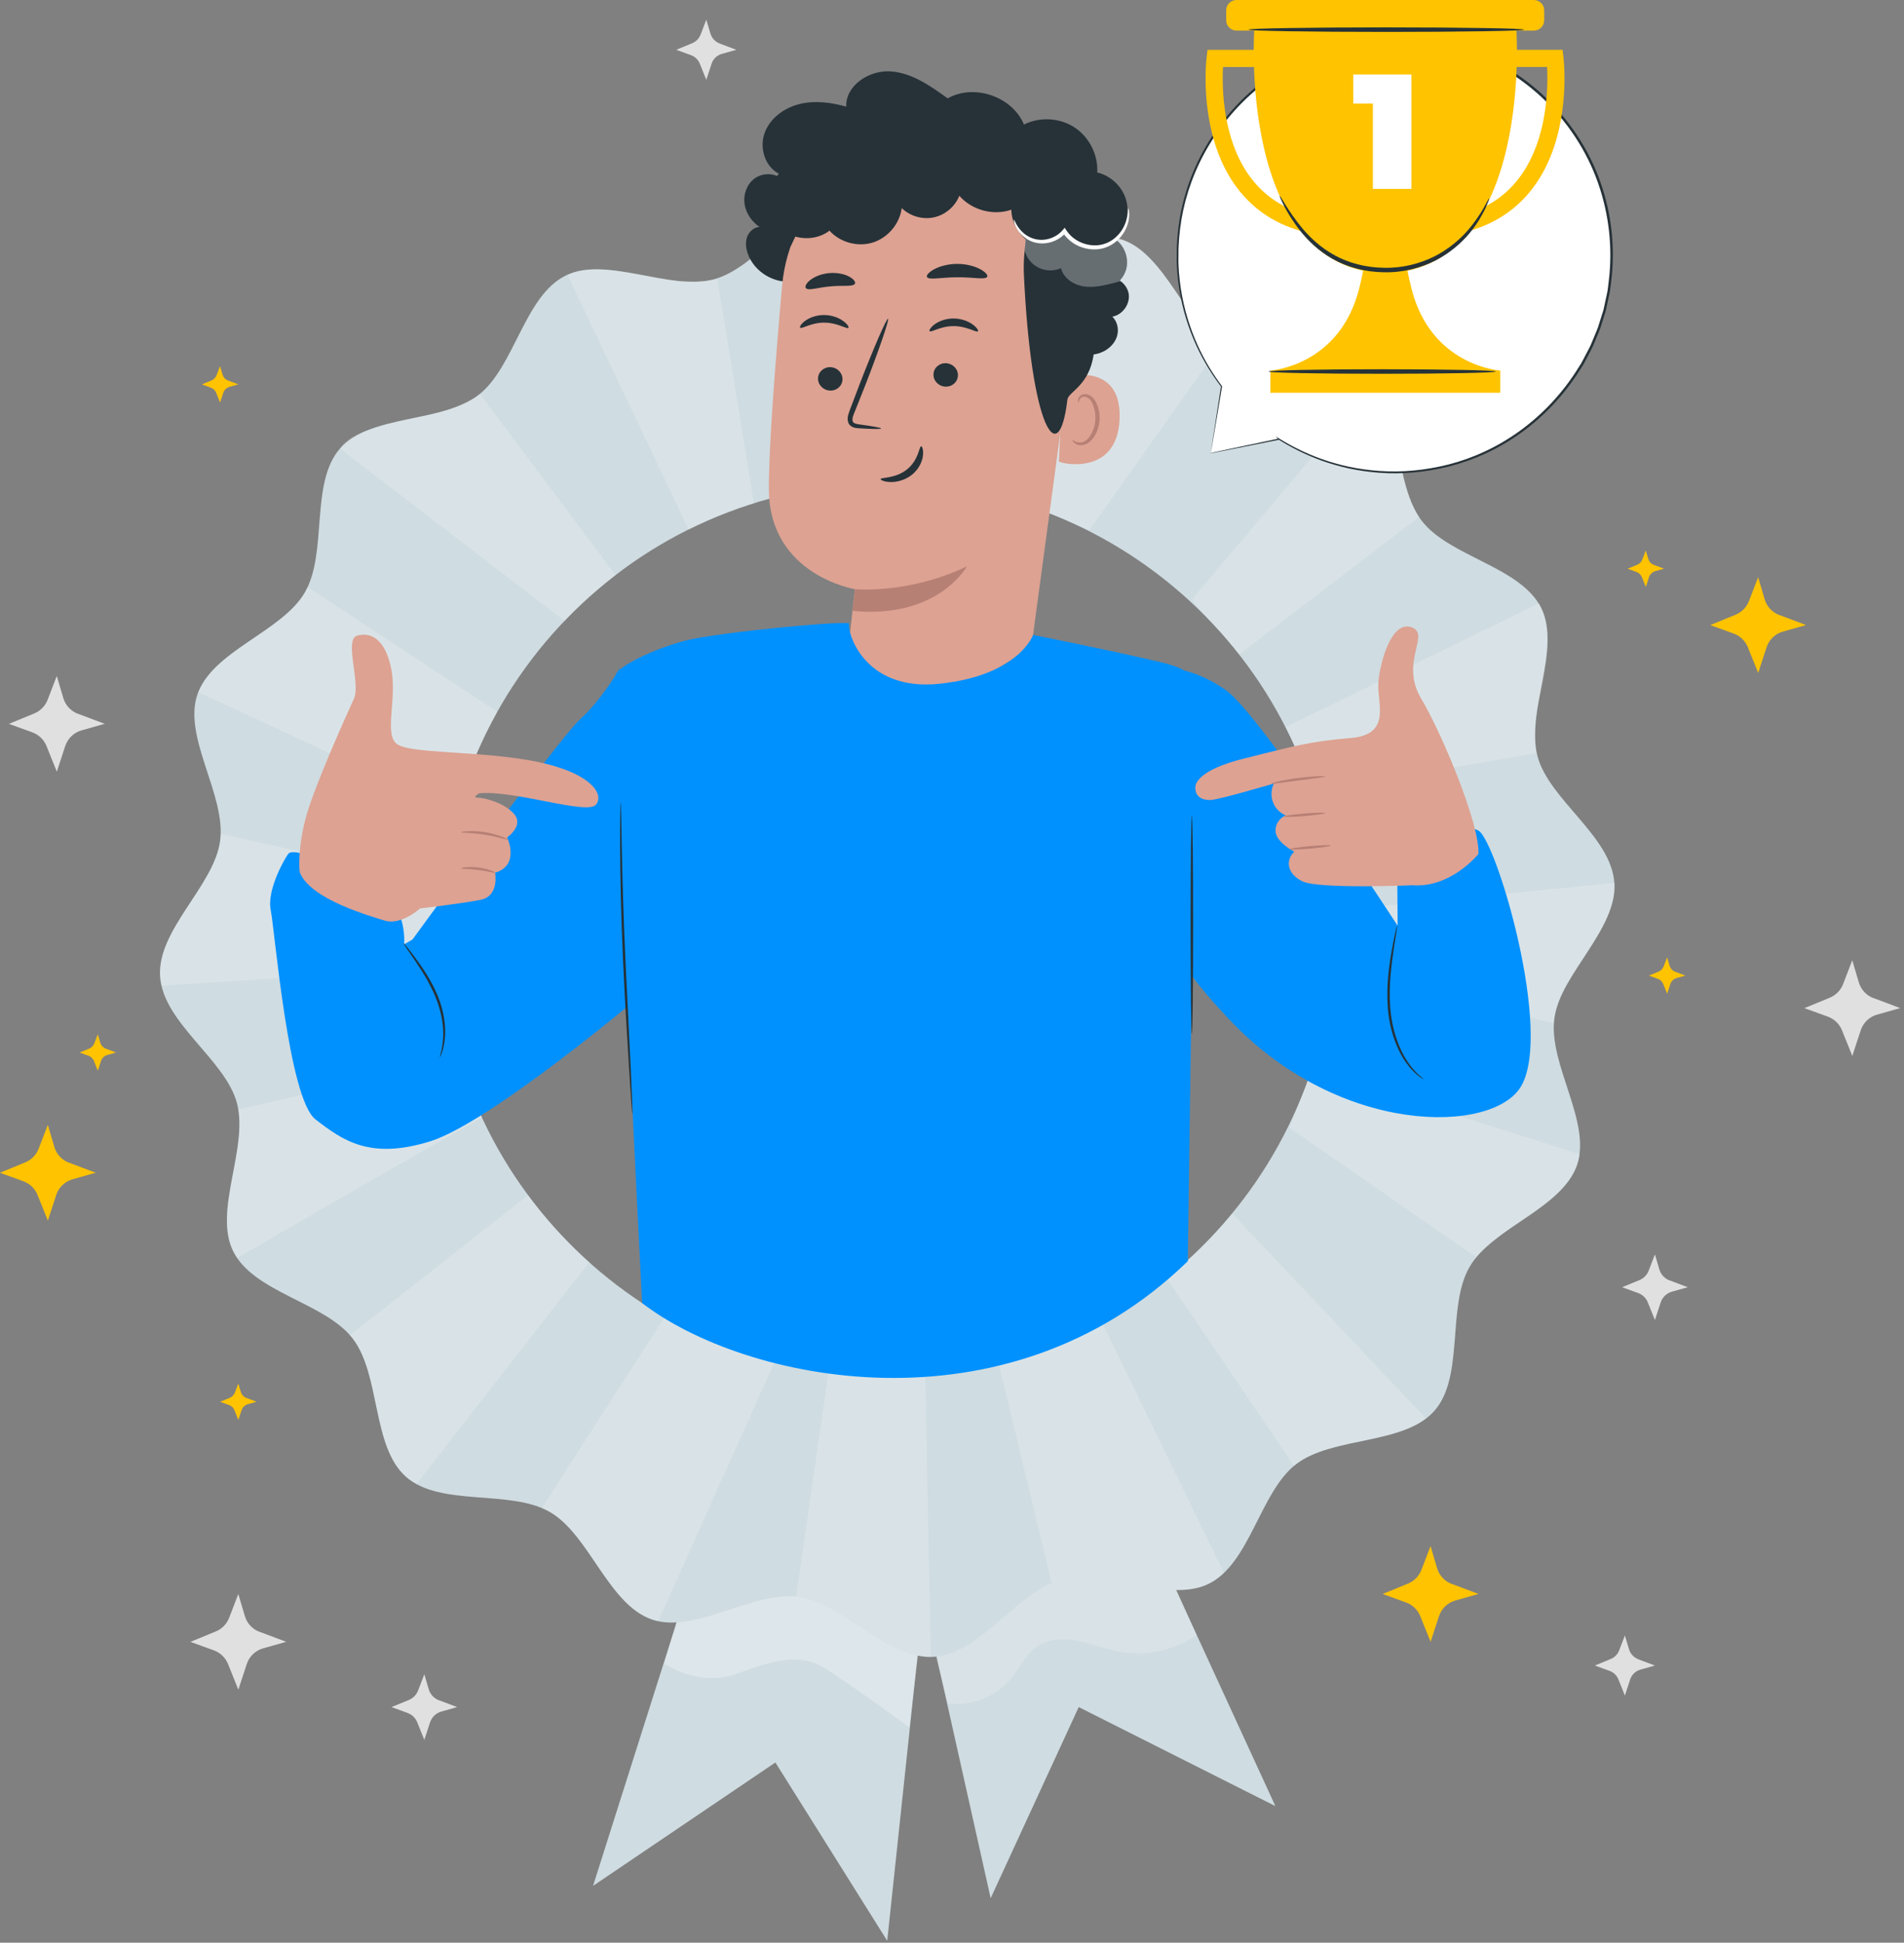 <svg width="395" height="403" viewBox="0 0 395 403" fill="none" xmlns="http://www.w3.org/2000/svg">
<rect x="0" y="0" width="395" height="403" fill="#808080" stroke="none"/>
<g clip-path="url(#clip0_354_612)">
<path d="M369.149 127.58L374.679 129.66L369.879 131.02C368.279 131.47 367.009 132.7 366.489 134.28L364.749 139.59L362.609 134.27C362.079 132.95 361.009 131.92 359.669 131.43L354.809 129.67L360.069 127.51C361.339 126.99 362.339 125.96 362.839 124.68L364.739 119.74L366.099 124.33C366.549 125.83 367.669 127.04 369.139 127.59L369.149 127.58Z" fill="#FFC300"/>
<path d="M14.328 241.19L19.858 243.27L15.058 244.63C13.458 245.08 12.188 246.31 11.668 247.89L9.928 253.2L7.788 247.88C7.258 246.56 6.188 245.53 4.848 245.04L-0.012 243.28L5.248 241.12C6.518 240.6 7.518 239.57 8.018 238.29L9.918 233.35L11.278 237.94C11.728 239.44 12.848 240.65 14.318 241.2L14.328 241.19Z" fill="#FFC300"/>
<path d="M301.188 328.569L306.718 330.649L301.918 332.009C300.318 332.459 299.048 333.689 298.528 335.269L296.788 340.579L294.648 335.259C294.118 333.939 293.048 332.909 291.708 332.419L286.848 330.659L292.108 328.499C293.378 327.979 294.378 326.949 294.878 325.669L296.778 320.729L298.138 325.319C298.588 326.819 299.708 328.029 301.178 328.579L301.188 328.569Z" fill="#FFC300"/>
<path d="M21.966 217.54L24.066 218.33L22.246 218.85C21.636 219.02 21.156 219.49 20.956 220.09L20.296 222.11L19.486 220.09C19.286 219.59 18.876 219.2 18.366 219.01L16.516 218.34L18.516 217.52C18.996 217.32 19.376 216.93 19.566 216.44L20.286 214.56L20.806 216.3C20.976 216.87 21.406 217.33 21.956 217.54H21.966Z" fill="#FFC300"/>
<path d="M51.118 289.99L53.218 290.78L51.398 291.3C50.788 291.47 50.308 291.94 50.108 292.54L49.448 294.56L48.638 292.54C48.438 292.04 48.028 291.64 47.518 291.46L45.668 290.79L47.668 289.97C48.148 289.77 48.528 289.38 48.718 288.89L49.438 287.01L49.958 288.75C50.128 289.32 50.558 289.78 51.108 289.99H51.118Z" fill="#FFC300"/>
<path d="M347.536 201.58L349.636 202.37L347.816 202.89C347.206 203.06 346.726 203.53 346.526 204.13L345.866 206.15L345.056 204.13C344.856 203.63 344.446 203.23 343.936 203.05L342.086 202.38L344.086 201.56C344.566 201.36 344.946 200.97 345.136 200.48L345.856 198.6L346.376 200.34C346.546 200.91 346.976 201.37 347.526 201.58H347.536Z" fill="#FFC300"/>
<path d="M343.106 117.18L345.206 117.97L343.386 118.49C342.776 118.66 342.296 119.13 342.096 119.73L341.436 121.75L340.626 119.73C340.426 119.23 340.016 118.84 339.506 118.65L337.656 117.98L339.656 117.16C340.136 116.96 340.516 116.57 340.706 116.08L341.426 114.2L341.946 115.94C342.116 116.51 342.546 116.97 343.096 117.18H343.106Z" fill="#FFC300"/>
<path d="M47.329 78.94L49.429 79.73L47.609 80.25C46.999 80.42 46.519 80.89 46.319 81.49L45.659 83.51L44.849 81.49C44.649 80.99 44.239 80.59 43.729 80.41L41.879 79.74L43.879 78.92C44.359 78.72 44.739 78.33 44.929 77.84L45.649 75.96L46.169 77.7C46.339 78.27 46.769 78.73 47.319 78.94H47.329Z" fill="#FFC300"/>
<path d="M339.857 344.2L343.327 345.5L340.317 346.35C339.307 346.64 338.517 347.4 338.187 348.4L337.097 351.73L335.757 348.39C335.427 347.56 334.757 346.91 333.917 346.61L330.867 345.5L334.167 344.14C334.967 343.81 335.597 343.17 335.907 342.36L337.097 339.26L337.957 342.14C338.237 343.08 338.947 343.84 339.867 344.19L339.857 344.2Z" fill="#E0E0E0"/>
<path d="M149.287 9.03L152.757 10.33L149.747 11.18C148.737 11.47 147.947 12.23 147.617 13.23L146.527 16.56L145.187 13.22C144.857 12.39 144.187 11.74 143.347 11.44L140.297 10.33L143.597 8.97C144.397 8.64 145.027 8 145.337 7.19L146.527 4.09L147.387 6.97C147.667 7.91 148.377 8.67 149.297 9.02L149.287 9.03Z" fill="#E0E0E0"/>
<path d="M388.676 207.04L394.206 209.12L389.406 210.48C387.806 210.93 386.536 212.16 386.016 213.74L384.276 219.05L382.136 213.73C381.606 212.41 380.536 211.38 379.196 210.89L374.336 209.13L379.596 206.97C380.866 206.45 381.866 205.42 382.366 204.14L384.266 199.2L385.626 203.79C386.076 205.29 387.196 206.5 388.666 207.05L388.676 207.04Z" fill="#E0E0E0"/>
<path d="M53.848 338.5L59.378 340.58L54.578 341.94C52.978 342.39 51.708 343.62 51.188 345.2L49.448 350.51L47.308 345.19C46.778 343.87 45.708 342.84 44.368 342.35L39.508 340.59L44.768 338.43C46.038 337.91 47.038 336.88 47.538 335.6L49.438 330.66L50.798 335.25C51.248 336.75 52.368 337.96 53.838 338.51L53.848 338.5Z" fill="#E0E0E0"/>
<path d="M91.049 352.69L94.839 354.12L91.549 355.05C90.449 355.36 89.579 356.2 89.219 357.29L88.029 360.93L86.559 357.28C86.199 356.37 85.459 355.66 84.549 355.33L81.219 354.12L84.829 352.64C85.699 352.28 86.389 351.58 86.729 350.7L88.029 347.31L88.959 350.46C89.269 351.49 90.039 352.32 91.039 352.7L91.049 352.69Z" fill="#E0E0E0"/>
<path d="M346.346 265.59L350.136 267.02L346.846 267.95C345.746 268.26 344.876 269.1 344.516 270.19L343.326 273.83L341.856 270.18C341.496 269.27 340.756 268.56 339.846 268.23L336.516 267.02L340.126 265.54C340.996 265.18 341.686 264.48 342.026 263.6L343.326 260.21L344.256 263.36C344.566 264.39 345.336 265.22 346.336 265.6L346.346 265.59Z" fill="#E0E0E0"/>
<path d="M16.188 148.07L21.718 150.149L16.918 151.509C15.318 151.959 14.048 153.19 13.528 154.77L11.788 160.079L9.648 154.759C9.118 153.439 8.048 152.409 6.708 151.919L1.848 150.16L7.108 147.999C8.378 147.479 9.378 146.449 9.878 145.169L11.778 140.229L13.138 144.82C13.588 146.32 14.708 147.529 16.178 148.079L16.188 148.07Z" fill="#E0E0E0"/>
<path d="M185.781 305.52L205.521 393.77L223.791 354.12L264.591 374.66L226.031 290.78L185.781 305.52Z" fill="#CFDCE1"/>
<g opacity="0.2">
<path d="M196.643 353.36C201.213 353.98 206.373 352.08 209.373 348.62C211.453 346.22 212.733 343.06 215.443 341.37C217.873 339.85 220.993 339.85 223.803 340.42C226.623 340.99 229.303 342.08 232.133 342.61C237.673 343.65 243.623 342.39 248.243 339.2L239.973 320.48L207.033 318.58L192.633 337.94L196.653 353.36H196.643Z" fill="white"/>
</g>
<path d="M194.071 308.481L184.061 402.601L160.861 365.611L123.031 391.211L152.271 299.021L194.071 308.481Z" fill="#CFDCE1"/>
<g opacity="0.3">
<path d="M137.812 345.1C137.812 345.1 145.073 350.2 153.143 347.11C161.213 344.03 166.293 343.16 170.943 345.97C175.593 348.77 188.592 358.29 188.592 358.29L190.512 342.96L172.592 322.83L155.893 327.25L142.463 328.72L139.973 337.75L137.812 345.11V345.1Z" fill="white"/>
</g>
<path d="M327.171 241.63C330.211 232.72 321.201 220.81 322.461 211.26C323.681 201.99 335.531 192.85 334.911 183.16C334.291 173.47 321.371 165.92 318.971 156.88C316.501 147.57 323.911 134.6 319.751 126.15C315.521 117.55 300.691 115.52 294.931 108.01C289.131 100.44 291.011 85.61 283.871 79.33C276.731 73.05 262.261 76.82 254.011 72.03C245.821 67.28 241.911 52.83 232.841 49.74C223.931 46.7 212.021 55.71 202.471 54.45C193.201 53.23 184.061 41.38 174.371 42C164.681 42.62 157.131 55.54 148.091 57.94C138.781 60.41 125.811 53 117.361 57.16C108.761 61.39 106.731 76.22 99.221 81.98C91.651 87.78 76.821 85.9 70.541 93.04C64.261 100.18 68.031 114.65 63.241 122.9C58.491 131.09 44.041 135 40.951 144.07C37.911 152.98 46.921 164.89 45.661 174.44C44.441 183.71 32.591 192.85 33.211 202.54C33.831 212.23 46.751 219.78 49.151 228.82C51.621 238.13 44.211 251.1 48.371 259.55C52.601 268.15 67.431 270.18 73.191 277.69C78.991 285.26 77.111 300.09 84.251 306.37C91.391 312.65 105.861 308.88 114.111 313.67C122.301 318.42 126.211 332.87 135.281 335.96C144.191 339 156.101 329.99 165.651 331.25C174.921 332.47 184.061 344.32 193.751 343.7C203.441 343.08 210.991 330.16 220.031 327.76C229.341 325.29 242.311 332.7 250.761 328.54C259.361 324.31 261.391 309.48 268.901 303.72C276.471 297.92 291.301 299.8 297.581 292.66C303.861 285.52 300.091 271.05 304.881 262.8C309.631 254.61 324.081 250.7 327.171 241.63ZM190.011 285.31C138.941 288.59 94.891 249.86 91.601 198.79C88.321 147.72 127.051 103.67 178.121 100.38C229.191 97.1 273.241 135.83 276.531 186.9C279.811 237.97 241.081 282.02 190.011 285.31Z" fill="#CFDCE1"/>
<g opacity="0.2">
<path d="M191.992 100.53L192.972 100.51L203.192 54.53C202.942 54.53 199.512 54.16 195.362 51.86C190.692 49.28 180.992 41.13 174.742 42L179.932 100.3C184.002 100.11 188.032 100.19 191.992 100.53Z" fill="white"/>
</g>
<g opacity="0.2">
<path d="M143.182 109.71C147.412 107.63 151.832 105.86 156.402 104.43L148.802 57.93C148.802 57.93 146.452 58.64 141.132 58.31C135.972 57.99 123.242 53.93 117.762 57.06L142.882 109.83L143.172 109.72L143.182 109.71Z" fill="white"/>
</g>
<g opacity="0.2">
<path d="M127.702 119.34L99.562 81.731C99.562 81.731 97.683 83.311 92.662 85.1C87.793 86.841 73.213 88.15 70.562 93.05L117.153 128.83C120.423 125.41 123.953 122.23 127.723 119.34H127.702Z" fill="white"/>
</g>
<g opacity="0.2">
<path d="M103.198 147.68L63.798 121.8C63.628 122.17 63.458 122.55 63.248 122.9C58.578 130.95 44.568 134.88 41.148 143.62C56.148 150.46 81.368 162.32 94.648 168.58C96.648 161.22 99.528 154.21 103.188 147.68H103.198Z" fill="white"/>
</g>
<g opacity="0.2">
<path d="M267.043 151.51C269.083 155.6 270.833 159.87 272.263 164.29L318.733 156.21C318.733 156.21 318.343 154.78 318.623 149.45C318.893 144.29 323.533 132.5 319.283 125.16L266.773 150.82L267.043 151.51Z" fill="white"/>
</g>
<g opacity="0.2">
<path d="M276.578 198.69L276.668 201.99L322.368 212.23C322.368 211.98 322.608 209.42 323.798 206.76C326.698 200.3 335.488 190.9 334.988 183.15L276.668 188.95C276.808 192.23 276.778 195.48 276.578 198.68V198.69Z" fill="white"/>
</g>
<g opacity="0.2">
<path d="M222.571 108.55L226.011 109.93L253.251 71.501C253.021 71.4 250.071 69.24 247.211 65.251C244.101 60.91 238.631 50.87 231.961 49.48L213.941 105.08L214.451 105.28C217.221 106.24 219.931 107.33 222.571 108.54V108.55Z" fill="white"/>
</g>
<g opacity="0.2">
<path d="M257.072 135.76L294.412 107.21C294.412 107.21 292.602 104.71 291.352 99.76C290.082 94.75 289.352 85.51 284.632 80.08L247.262 124.39L250.722 128.47C252.962 130.79 255.082 133.22 257.072 135.76Z" fill="white"/>
</g>
<g opacity="0.2">
<path d="M91.641 198.801C91.3 193.511 91.421 188.301 91.951 183.191L45.791 173.021C45.77 173.501 45.74 173.971 45.681 174.441C44.461 183.711 32.611 192.85 33.23 202.54C33.27 203.19 33.37 203.831 33.52 204.461L91.79 200.711C91.74 200.071 91.68 199.43 91.641 198.79V198.801Z" fill="white"/>
</g>
<g opacity="0.2">
<path d="M207.141 282.61L218.191 328.39C218.801 328.13 219.421 327.91 220.041 327.75C229.351 325.28 242.321 332.69 250.771 328.53C251.931 327.96 252.971 327.18 253.921 326.27L228.521 274.19C221.871 277.83 214.711 280.68 207.151 282.61H207.141Z" fill="white"/>
</g>
<g opacity="0.2">
<path d="M242.012 265.19C249.132 275.51 260.442 292.21 268.472 304.09C268.612 303.97 268.752 303.83 268.902 303.72C275.842 298.4 288.852 299.52 295.822 294.25L255.632 251.75C251.572 256.68 247.012 261.19 242.012 265.2V265.19Z" fill="white"/>
</g>
<g opacity="0.2">
<path d="M95.391 219.681L49.441 230.161C50.951 239.351 44.421 251.491 48.381 259.541C48.621 260.031 48.911 260.501 49.221 260.951C62.631 253.161 86.061 239.601 100.001 231.791C98.201 227.901 96.651 223.851 95.391 219.681Z" fill="white"/>
</g>
<g opacity="0.2">
<path d="M327.733 239.45L272.243 221.83L271.303 224.24C270.773 225.72 270.203 227.18 269.593 228.62L267.523 233.94L306.233 260.78C306.333 260.55 308.353 258.42 312.313 255.52C316.623 252.36 326.973 247.05 327.733 239.44V239.45Z" fill="white"/>
</g>
<g opacity="0.2">
<path d="M109.574 247.92L72.594 276.99C72.794 277.22 73.014 277.44 73.194 277.68C78.994 285.25 77.114 300.08 84.254 306.36C84.914 306.94 85.644 307.41 86.414 307.83C96.674 294.65 112.184 274.73 122.234 261.83C117.564 257.64 113.304 252.98 109.554 247.92H109.574Z" fill="white"/>
</g>
<g opacity="0.2">
<path d="M137.929 273.2C130.889 284.06 119.549 301.6 112.449 312.84C113.029 313.08 113.579 313.35 114.109 313.66C122.299 318.41 126.209 332.86 135.279 335.95C135.699 336.09 136.119 336.2 136.549 336.29L160.679 282.52C152.639 280.42 144.999 277.26 137.929 273.19V273.2Z" fill="white"/>
</g>
<g opacity="0.2">
<path d="M190.04 285.321C183.87 285.721 177.8 285.491 171.89 284.721L165.18 331.201C165.34 331.221 165.5 331.231 165.66 331.251C174.71 332.441 183.64 343.751 193.07 343.711L191.95 285.181C191.32 285.231 190.69 285.291 190.05 285.331L190.04 285.321Z" fill="white"/>
</g>
<path d="M251.172 93.98L253.392 80.13C247.952 72.96 244.572 64.07 244.272 54.26C243.572 32.12 259.532 12.43 281.342 8.58C308.742 3.73 333.822 24.37 334.352 52.18C334.772 74.49 318.302 94.03 296.252 97.44C284.982 99.18 274.152 96.62 265.312 91.05L265.332 91.07L251.172 93.98Z" fill="white"/>
<path d="M251.171 93.98C251.171 93.98 251.491 93.9 252.101 93.77C252.731 93.64 253.631 93.44 254.821 93.19C257.211 92.68 260.731 91.94 265.311 90.97L265.251 91.16L265.231 91.14L264.631 90.51L265.371 90.97C267.831 92.5 270.811 94.02 274.311 95.27C276.071 95.88 277.951 96.42 279.961 96.85C281.971 97.26 284.101 97.56 286.321 97.71C290.771 98.02 295.631 97.59 300.601 96.33C305.571 95.05 310.621 92.77 315.261 89.41C319.901 86.06 324.121 81.65 327.411 76.35L328.041 75.36C328.231 75.02 328.411 74.67 328.591 74.32C328.951 73.62 329.321 72.92 329.691 72.22C330.071 71.52 330.321 70.76 330.651 70.03C330.941 69.28 331.291 68.56 331.551 67.79C331.791 67.02 332.031 66.24 332.281 65.47L332.651 64.3L332.911 63.1C333.081 62.3 333.261 61.49 333.431 60.68C333.591 59.87 333.651 59.04 333.761 58.21C334.561 51.59 333.861 44.56 331.511 37.92C329.181 31.27 325.111 25.08 319.741 20.09C314.321 15.08 307.771 11.52 300.941 9.68C294.091 7.85 287.001 7.71 280.431 9.06C273.861 10.41 267.781 13.14 262.761 16.89C257.741 20.65 253.701 25.27 250.771 30.2C247.821 35.13 245.981 40.38 245.111 45.44C244.701 47.98 244.451 50.47 244.481 52.88C244.401 55.29 244.641 57.61 244.961 59.82C245.631 64.24 246.921 68.19 248.441 71.57C249.971 74.96 251.761 77.77 253.491 80.08L253.521 80.12V80.17C252.771 84.64 252.191 88.08 251.801 90.42C251.601 91.58 251.451 92.47 251.351 93.08C251.251 93.68 251.191 94 251.191 94C251.191 94 251.221 93.71 251.311 93.12C251.401 92.51 251.531 91.63 251.711 90.48C252.071 88.12 252.611 84.65 253.301 80.13L253.321 80.21C251.571 77.9 249.751 75.08 248.191 71.69C246.641 68.29 245.321 64.33 244.631 59.87C244.301 57.65 244.051 55.31 244.121 52.88C244.081 50.45 244.331 47.94 244.731 45.38C245.591 40.26 247.431 34.97 250.401 29.98C253.351 24.99 257.421 20.32 262.491 16.51C267.561 12.71 273.701 9.94 280.341 8.57C286.981 7.2 294.161 7.33 301.091 9.18C308.001 11.05 314.631 14.64 320.111 19.71C325.531 24.76 329.661 31.03 332.011 37.75C334.391 44.47 335.091 51.57 334.271 58.27C334.151 59.11 334.091 59.95 333.931 60.77C333.751 61.59 333.581 62.4 333.401 63.22L333.141 64.44L332.771 65.62C332.521 66.41 332.281 67.19 332.031 67.97C331.771 68.75 331.421 69.48 331.121 70.23C330.791 70.97 330.541 71.74 330.151 72.45C329.781 73.16 329.411 73.87 329.041 74.57C328.851 74.92 328.681 75.28 328.481 75.62L327.841 76.62C324.511 81.97 320.231 86.42 315.541 89.79C310.851 93.17 305.741 95.45 300.731 96.73C295.711 97.99 290.811 98.4 286.321 98.08C284.081 97.92 281.941 97.61 279.911 97.19C277.891 96.74 276.001 96.19 274.231 95.57C270.711 94.29 267.721 92.74 265.261 91.18L265.401 91.01L265.421 91.03L265.561 91.18L265.361 91.22C260.741 92.14 257.191 92.85 254.771 93.33C253.591 93.56 252.691 93.74 252.071 93.86C251.471 93.98 251.171 94.03 251.171 94.03V93.98Z" fill="#263238"/>
<path d="M314.48 4.93H260.31C260.13 5.41 256.52 55.76 287.4 56.71C318.28 55.76 314.66 5.41 314.49 4.93H314.48Z" fill="#FFC300"/>
<path d="M318.213 0H256.523C255.341 0 254.383 0.958 254.383 2.14V4.21C254.383 5.392 255.341 6.35 256.523 6.35H318.213C319.395 6.35 320.353 5.392 320.353 4.21V2.14C320.353 0.958 319.395 0 318.213 0Z" fill="#FFC300"/>
<path d="M270.442 48.07C260.662 45.51 254.072 38.39 251.402 27.47C249.432 19.42 250.282 12.2 250.322 11.9L250.512 10.34H264.402V13.9H253.722C253.592 16.36 253.552 21.4 254.872 26.72C257.262 36.37 262.802 42.4 271.332 44.63L270.432 48.07H270.442Z" fill="#FFC300"/>
<path d="M304.232 48.07L303.332 44.63C311.892 42.39 317.442 36.33 319.822 26.62C321.122 21.31 321.082 16.33 320.952 13.89H310.272V10.33H324.162L324.352 11.89C324.392 12.19 325.242 19.41 323.272 27.46C320.602 38.38 314.012 45.5 304.232 48.06V48.07Z" fill="#FFC300"/>
<path d="M292.785 59.69C291.555 54.69 291.075 51.26 291.005 48.89H283.795C283.725 51.25 283.245 54.69 282.015 59.69C277.985 75.99 263.555 76.87 263.555 76.87V81.48H311.235V76.87C311.235 76.87 296.805 75.99 292.775 59.69H292.785Z" fill="#FFC300"/>
<path d="M316.192 6.15C316.192 6.41 303.382 6.62 287.592 6.62C271.802 6.62 258.992 6.41 258.992 6.15C258.992 5.89 271.792 5.68 287.592 5.68C303.392 5.68 316.192 5.89 316.192 6.15Z" fill="#263238"/>
<path d="M308.942 41.15C309.002 41.17 308.732 41.92 308.162 43.23C307.522 44.51 306.552 46.36 304.902 48.34C303.262 50.31 300.922 52.41 297.882 54C294.842 55.56 291.092 56.57 287.132 56.48C283.182 56.44 279.432 55.4 276.452 53.7C273.452 52.01 271.242 49.78 269.662 47.78C268.082 45.75 267.032 43.96 266.382 42.69C265.732 41.42 265.432 40.69 265.482 40.66C265.662 40.55 266.972 43.47 270.172 47.36C271.792 49.27 273.972 51.37 276.872 52.95C279.742 54.54 283.342 55.51 287.142 55.55C290.952 55.64 294.542 54.69 297.482 53.24C300.432 51.76 302.722 49.79 304.392 47.92C307.692 44.12 308.752 41.06 308.942 41.16V41.15Z" fill="#263238"/>
<path d="M310.321 77.07C310.321 77.33 299.761 77.54 286.731 77.54C273.701 77.54 263.141 77.33 263.141 77.07C263.141 76.81 273.701 76.6 286.731 76.6C299.761 76.6 310.321 76.81 310.321 77.07Z" fill="#263238"/>
<path d="M292.812 15.46V39.19H284.812V21.49H280.742V15.45H292.812V15.46Z" fill="white"/>
<path d="M164.591 58.369C160.671 58.919 156.521 56.439 155.171 52.719C154.761 51.599 154.591 50.349 154.971 49.219C155.351 48.089 156.371 47.129 157.561 47.079C155.971 45.989 154.771 44.279 154.471 42.369C154.171 40.459 154.861 38.389 156.361 37.169C157.861 35.959 160.161 35.759 161.751 36.839C161.711 34.759 162.991 32.699 164.871 31.819L173.361 33.779L164.581 58.379L164.591 58.369Z" fill="#263238"/>
<path d="M175.839 135.94L177.349 122.22C177.349 122.22 159.579 119.31 159.509 101.52C159.469 92.93 160.839 75.23 162.259 59.23C163.789 42.03 178.269 28.88 195.539 29.02H197.259C215.759 30.26 225.049 46.66 223.299 65.11L213.959 134.36L192.749 147.35L175.849 135.93L175.839 135.94Z" fill="#DDA292"/>
<path d="M177.359 122.23C177.359 122.23 188.559 123.26 200.589 117.49C200.589 117.49 194.599 128.47 176.859 126.72L177.359 122.23Z" fill="#B78074"/>
<path d="M182.792 88.889C182.802 88.729 181.112 88.429 178.362 88.049C177.662 87.969 177.002 87.829 176.892 87.349C176.732 86.839 177.032 86.089 177.372 85.289C178.042 83.609 178.742 81.839 179.482 79.989C182.412 72.449 184.532 66.239 184.232 66.129C183.922 66.019 181.302 72.039 178.382 79.579C177.672 81.439 177.002 83.209 176.362 84.909C176.092 85.699 175.632 86.599 175.982 87.649C176.162 88.169 176.672 88.559 177.122 88.679C177.572 88.819 177.962 88.829 178.302 88.849C181.072 89.019 182.792 89.049 182.802 88.889H182.792Z" fill="#263238"/>
<path d="M193.659 77.62C193.599 78.96 194.689 80.12 196.089 80.2C197.489 80.29 198.669 79.27 198.729 77.93C198.789 76.59 197.699 75.43 196.299 75.35C194.899 75.26 193.719 76.28 193.659 77.62Z" fill="#263238"/>
<path d="M192.872 68.699C193.182 69.029 195.122 67.629 197.852 67.649C200.582 67.639 202.572 69.059 202.872 68.729C203.022 68.579 202.702 67.979 201.832 67.339C200.982 66.699 199.512 66.069 197.812 66.069C196.112 66.069 194.672 66.679 193.842 67.319C193.002 67.959 192.712 68.559 192.862 68.699H192.872Z" fill="#263238"/>
<path d="M192.32 57.46C192.67 58.17 195.34 57.51 198.57 57.52C201.8 57.47 204.48 58.11 204.82 57.4C204.97 57.06 204.44 56.42 203.32 55.82C202.21 55.23 200.49 54.74 198.55 54.74C196.61 54.75 194.9 55.26 193.79 55.86C192.67 56.47 192.15 57.11 192.31 57.45L192.32 57.46Z" fill="#263238"/>
<path d="M169.709 78.44C169.649 79.78 170.739 80.94 172.139 81.02C173.539 81.11 174.719 80.09 174.779 78.75C174.839 77.41 173.749 76.25 172.349 76.17C170.949 76.08 169.769 77.1 169.709 78.44Z" fill="#263238"/>
<path d="M166.009 67.98C166.319 68.31 168.259 66.91 170.989 66.93C173.719 66.92 175.719 68.34 176.009 68.01C176.159 67.86 175.839 67.26 174.969 66.62C174.119 65.98 172.649 65.35 170.949 65.35C169.249 65.35 167.809 65.96 166.979 66.6C166.129 67.24 165.849 67.84 165.999 67.98H166.009Z" fill="#263238"/>
<path d="M167.184 59.78C167.754 60.37 169.784 59.6 172.274 59.41C174.754 59.15 176.904 59.54 177.354 58.87C177.544 58.54 177.174 57.94 176.224 57.41C175.284 56.88 173.734 56.5 172.024 56.65C170.314 56.8 168.864 57.46 168.034 58.14C167.194 58.83 166.944 59.49 167.194 59.77L167.184 59.78Z" fill="#263238"/>
<path d="M220.302 82.41C220.432 79.67 222.822 77.52 225.552 77.8C228.862 78.14 232.542 80.06 232.272 86.91C231.782 99.07 219.682 96.07 219.672 95.72C219.672 95.48 220.052 87.5 220.302 82.41Z" fill="#DDA292"/>
<path d="M222.5 91.26C222.56 91.22 222.71 91.42 223.06 91.6C223.4 91.77 224 91.91 224.64 91.7C225.94 91.28 227.11 89.28 227.25 87.1C227.32 86 227.14 84.93 226.78 84.04C226.44 83.14 225.89 82.49 225.25 82.35C224.61 82.18 224.14 82.54 223.98 82.88C223.8 83.21 223.87 83.46 223.81 83.48C223.77 83.51 223.56 83.27 223.68 82.77C223.74 82.53 223.89 82.25 224.19 82.03C224.49 81.8 224.92 81.7 225.37 81.77C226.3 81.87 227.11 82.77 227.51 83.74C227.95 84.72 228.19 85.92 228.11 87.16C227.93 89.61 226.59 91.85 224.81 92.29C223.95 92.48 223.24 92.19 222.89 91.89C222.53 91.57 222.47 91.3 222.52 91.28L222.5 91.26Z" fill="#B78074"/>
<path d="M180.701 48.99C180.701 48.99 180.641 48.99 180.611 49C180.541 49 180.461 49 180.391 49.01L180.701 48.99Z" fill="#0091FF"/>
<path d="M234.13 60.83C233.92 59.74 233.22 58.81 232.3 58.2C232.89 57.58 233.34 56.83 233.59 56.01C234.29 53.7 233.34 50.99 231.35 49.63C233.49 47.63 234.41 44.42 233.65 41.59C232.89 38.76 230.48 36.44 227.63 35.78C227.84 32.13 225.97 28.42 222.9 26.42C219.84 24.42 215.69 24.19 212.43 25.84C210.01 20.02 202.08 17.3 196.6 20.41C193.02 17.81 189.19 15.12 184.77 14.81C180.36 14.5 175.4 17.7 175.56 22.12C172.41 21.24 169.05 20.8 165.88 21.58C162.7 22.36 159.74 24.51 158.63 27.58C157.51 30.65 158.68 34.57 161.6 36.04C158.82 38.87 158.69 43.88 161.32 46.84C162.08 47.7 163.05 48.34 164.11 48.77C164.05 49.53 164.02 50.29 164.06 51.08C164.06 51.08 164.4 50.29 165 49.08C167.39 49.75 170.11 49.38 172.08 47.85C174.28 50.29 177.94 51.29 181.07 50.31C184.2 49.33 186.65 46.43 187.07 43.17C188.8 44.85 191.38 45.59 193.73 45.09C196.08 44.59 198.14 42.85 199.02 40.61C201.61 43.6 206.08 44.8 209.81 43.5C209.85 45.87 211.03 48.07 212.79 49.65C212.62 51.68 212.28 53.98 212.41 56.84C213.89 88.85 219.66 97.94 221.44 82.89C221.63 81.29 225.97 80.02 226.88 73.54C227.56 73.43 228.23 73.24 228.86 72.94C230.18 72.3 231.3 71.17 231.73 69.76C232.16 68.36 231.83 66.7 230.76 65.69C232.93 65.32 234.55 62.97 234.14 60.81L234.13 60.83Z" fill="#263238"/>
<g opacity="0.3">
<path d="M212.84 49.05C212.84 49.05 212.59 50.58 212.61 51.53C212.59 51.68 212.58 51.84 212.57 52C212.97 53.47 213.98 54.76 215.33 55.47C216.79 56.24 218.61 56.3 220.12 55.63C220.62 57.72 222.74 59.11 224.87 59.42C227 59.73 229.15 59.19 231.23 58.66C231.63 58.56 232.04 58.44 232.43 58.3C232.39 58.27 232.35 58.23 232.31 58.21C232.9 57.59 233.35 56.84 233.6 56.02C234.3 53.71 233.35 51 231.36 49.64C231.36 49.64 228.64 52.11 225.92 51.29C223.2 50.47 220.93 47.83 220.93 47.83C220.93 47.83 219.88 49.77 217.61 50.01C215.34 50.24 212.85 49.07 212.85 49.07L212.84 49.05Z" fill="#FAFAFA"/>
</g>
<path d="M210.341 45.57C210.341 45.57 210.311 45.95 210.531 46.58C210.761 47.2 211.231 48.1 212.151 48.93C213.051 49.75 214.481 50.51 216.201 50.5C217.891 50.51 219.811 49.8 221.141 48.24L220.441 48.19C221.011 49.09 221.801 49.89 222.751 50.5C224.771 51.78 227.241 52.06 229.211 51.4C231.211 50.76 232.561 49.3 233.311 47.98C234.071 46.63 234.261 45.37 234.271 44.53C234.271 43.68 234.111 43.23 234.061 43.24C233.881 43.21 234.311 45.2 232.781 47.67C232.021 48.85 230.751 50.11 228.981 50.63C227.231 51.17 225.041 50.9 223.241 49.76C222.401 49.22 221.701 48.52 221.201 47.74L220.881 47.24L220.501 47.69C219.381 49.04 217.701 49.71 216.211 49.75C214.711 49.8 213.421 49.2 212.541 48.51C210.751 47.05 210.501 45.5 210.361 45.58L210.341 45.57Z" fill="#FAFAFA"/>
<path d="M191.101 92.579C190.681 92.549 190.631 95.379 188.181 97.359C185.741 99.34 182.721 98.99 182.701 99.379C182.661 99.559 183.361 99.939 184.641 99.99C185.891 100.05 187.721 99.669 189.221 98.46C190.711 97.249 191.371 95.609 191.481 94.45C191.601 93.269 191.301 92.559 191.101 92.579Z" fill="#263238"/>
<path d="M241.48 138.29C242.38 138.89 247.19 138.16 254.35 143.19C261.51 148.22 289.95 192.03 289.95 192.03L289.83 176.16C289.83 176.16 303.01 170.19 306.72 172.3C310.43 174.41 322.17 213.86 315.59 225.29C309.84 235.27 277.89 235.84 254.91 211.37C252.35 208.65 248.03 203.91 246.14 200.73C231.05 175.31 241.48 138.3 241.48 138.3V138.29Z" fill="#0091FF"/>
<path d="M295.369 223.889C295.369 223.889 295.249 223.849 295.059 223.729C294.869 223.599 294.569 223.429 294.239 223.149C293.549 222.619 292.629 221.729 291.719 220.459C289.889 217.929 288.249 213.779 287.909 209.009C287.559 204.249 288.239 199.969 288.769 196.929C289.049 195.409 289.299 194.179 289.489 193.329C289.679 192.489 289.799 192.019 289.839 192.029C289.879 192.029 289.819 192.509 289.689 193.369C289.539 194.329 289.359 195.539 289.129 196.989C288.689 200.039 288.079 204.289 288.419 208.969C288.749 213.649 290.299 217.719 292.009 220.249C293.719 222.809 295.439 223.799 295.359 223.899L295.369 223.889Z" fill="#263238"/>
<path d="M59.839 177.09C59.319 177.67 55.299 184.44 56.159 188.76C57.019 193.08 59.839 227.89 65.459 232.22C71.079 236.54 76.699 240.65 89.239 236.76C101.779 232.87 133.199 206.28 133.199 206.28L128.589 138.6C128.589 138.6 124.909 145.09 120.369 149.19C115.829 153.3 85.559 194.91 85.559 194.91L83.829 195.89C83.829 195.89 84.259 192.25 82.319 188.45C80.369 184.64 61.779 174.92 59.839 177.08V177.09Z" fill="#0091FF"/>
<path d="M127.75 140C128.04 138.4 135.27 134.7 142.11 132.91C148.95 131.13 176.78 128.53 176.19 129.42C175.6 130.31 178.69 143.61 195.05 141.83C211.41 140.05 214.32 131.72 214.32 131.72C214.32 131.72 228.06 134.4 240.85 137.37C253.64 140.34 248 147.36 248 147.36L246.42 261.62C208.67 298.35 154.21 286.55 133.21 270.3C133.21 270.3 126.79 145.3 127.76 140H127.75Z" fill="#0091FF"/>
<path d="M131.198 231.169C131.198 231.169 131.148 230.95 131.108 230.52C131.068 230.04 131.018 229.409 130.958 228.639C130.848 226.939 130.688 224.589 130.508 221.719C130.148 215.869 129.638 207.789 129.238 198.859C128.828 189.919 128.678 181.829 128.648 175.969C128.648 173.039 128.648 170.669 128.678 169.029C128.698 168.249 128.708 167.629 128.718 167.139C128.738 166.709 128.748 166.479 128.768 166.479C128.788 166.479 128.808 166.709 128.818 167.139C128.828 167.629 128.848 168.249 128.868 169.029C128.898 170.729 128.948 173.089 128.998 175.969C129.118 181.829 129.328 189.92 129.738 198.85C130.178 207.75 130.568 215.8 130.858 221.71C130.978 224.59 131.078 226.939 131.148 228.639C131.168 229.419 131.188 230.039 131.198 230.529C131.198 230.959 131.198 231.189 131.178 231.189L131.198 231.169Z" fill="#263238"/>
<path d="M247.26 169.21C247.4 169.21 247.52 179.35 247.52 191.86C247.52 204.37 247.4 214.52 247.26 214.52C247.12 214.52 247 204.38 247 191.86C247 179.34 247.12 169.21 247.26 169.21Z" fill="#263238"/>
<path d="M91.26 219.3C91.16 219.27 91.74 217.91 91.91 215.59C92.1 213.28 91.68 210.03 90.32 206.75C88.95 203.47 87.12 200.78 85.81 198.84C84.48 196.91 83.65 195.72 83.71 195.67C83.74 195.65 83.98 195.92 84.4 196.43C84.82 196.94 85.41 197.68 86.11 198.63C87.5 200.52 89.41 203.2 90.8 206.55C92.19 209.9 92.56 213.26 92.27 215.62C92.14 216.8 91.9 217.74 91.68 218.36C91.46 218.98 91.29 219.31 91.26 219.3Z" fill="#263238"/>
<path d="M62.229 181.039C61.979 180.429 61.839 175.119 63.619 169.009C65.599 162.209 71.989 148.079 73.429 144.939C74.869 141.799 71.339 132.639 74.079 131.859C76.819 131.079 79.839 132.399 81.139 138.599C82.439 144.799 79.699 151.999 82.189 154.219C84.679 156.439 99.059 155.659 110.699 157.879C122.339 160.099 125.479 164.679 123.649 166.909C121.819 169.129 106.909 163.899 99.449 164.559C99.449 164.559 97.749 165.479 99.189 165.479C100.629 165.479 104.949 166.659 106.779 169.009C108.609 171.359 105.209 173.719 105.209 173.719C105.209 173.719 107.959 179.479 102.719 181.039C102.719 181.039 103.639 185.879 99.709 186.659C95.789 187.439 87.149 188.449 87.149 188.449C87.149 188.449 83.229 192.019 79.829 190.969C76.429 189.919 64.439 186.519 62.219 181.019L62.229 181.039Z" fill="#DDA292"/>
<path d="M105.378 174.179C105.318 174.329 103.238 173.559 100.568 173.149C97.898 172.719 95.678 172.799 95.668 172.639C95.648 172.509 97.898 172.189 100.648 172.639C103.398 173.069 105.438 174.069 105.378 174.189V174.179Z" fill="#B78074"/>
<path d="M102.726 181.04C102.676 181.18 101.146 180.71 99.206 180.47C97.266 180.22 95.676 180.3 95.656 180.14C95.636 180.01 97.256 179.69 99.266 179.95C101.276 180.2 102.776 180.91 102.716 181.03L102.726 181.04Z" fill="#B78074"/>
<path d="M247.987 163.239C247.987 162.649 248.577 159.699 258.127 157.339C267.677 154.979 271.447 153.799 280.177 153.099C288.897 152.389 285.597 145.789 285.957 141.549C286.307 137.309 288.667 128.699 292.797 130.109C296.927 131.519 290.317 137.299 294.797 144.849C299.277 152.399 307.057 171.139 306.707 177.159C306.707 177.159 301.047 184.229 293.027 183.639C293.027 183.639 273.457 184.469 270.157 182.809C266.857 181.159 266.737 178.329 268.507 176.679C268.507 176.679 264.617 174.679 264.617 172.319C264.617 169.959 266.737 169.139 266.737 169.139C266.737 169.139 266.557 169.069 266.267 168.919C264.127 167.759 263.237 165.149 264.117 162.889L264.257 162.539C264.257 162.539 252.737 165.959 251.047 165.959C247.977 165.959 247.977 163.879 247.977 163.249L247.987 163.239Z" fill="#DDA292"/>
<path d="M274.936 161.069C274.946 161.209 272.446 161.519 269.366 161.909C266.286 162.289 263.806 162.699 263.766 162.559C263.736 162.419 266.196 161.769 269.296 161.389C272.396 160.999 274.926 160.919 274.936 161.059V161.069Z" fill="#B78074"/>
<path d="M274.936 168.659C274.946 168.799 273.036 169.079 270.656 169.279C268.276 169.479 266.346 169.519 266.336 169.379C266.326 169.239 268.236 168.959 270.616 168.759C272.986 168.559 274.926 168.519 274.936 168.659Z" fill="#B78074"/>
<path d="M276.077 175.399C276.087 175.539 274.187 175.829 271.837 176.039C269.477 176.249 267.557 176.299 267.547 176.159C267.537 176.019 269.437 175.729 271.787 175.519C274.147 175.309 276.067 175.259 276.077 175.399Z" fill="#B78074"/>
</g>
<defs>
<clipPath id="clip0_354_612">
<rect width="394.21" height="402.6" fill="white"/>
</clipPath>
</defs>
</svg>

